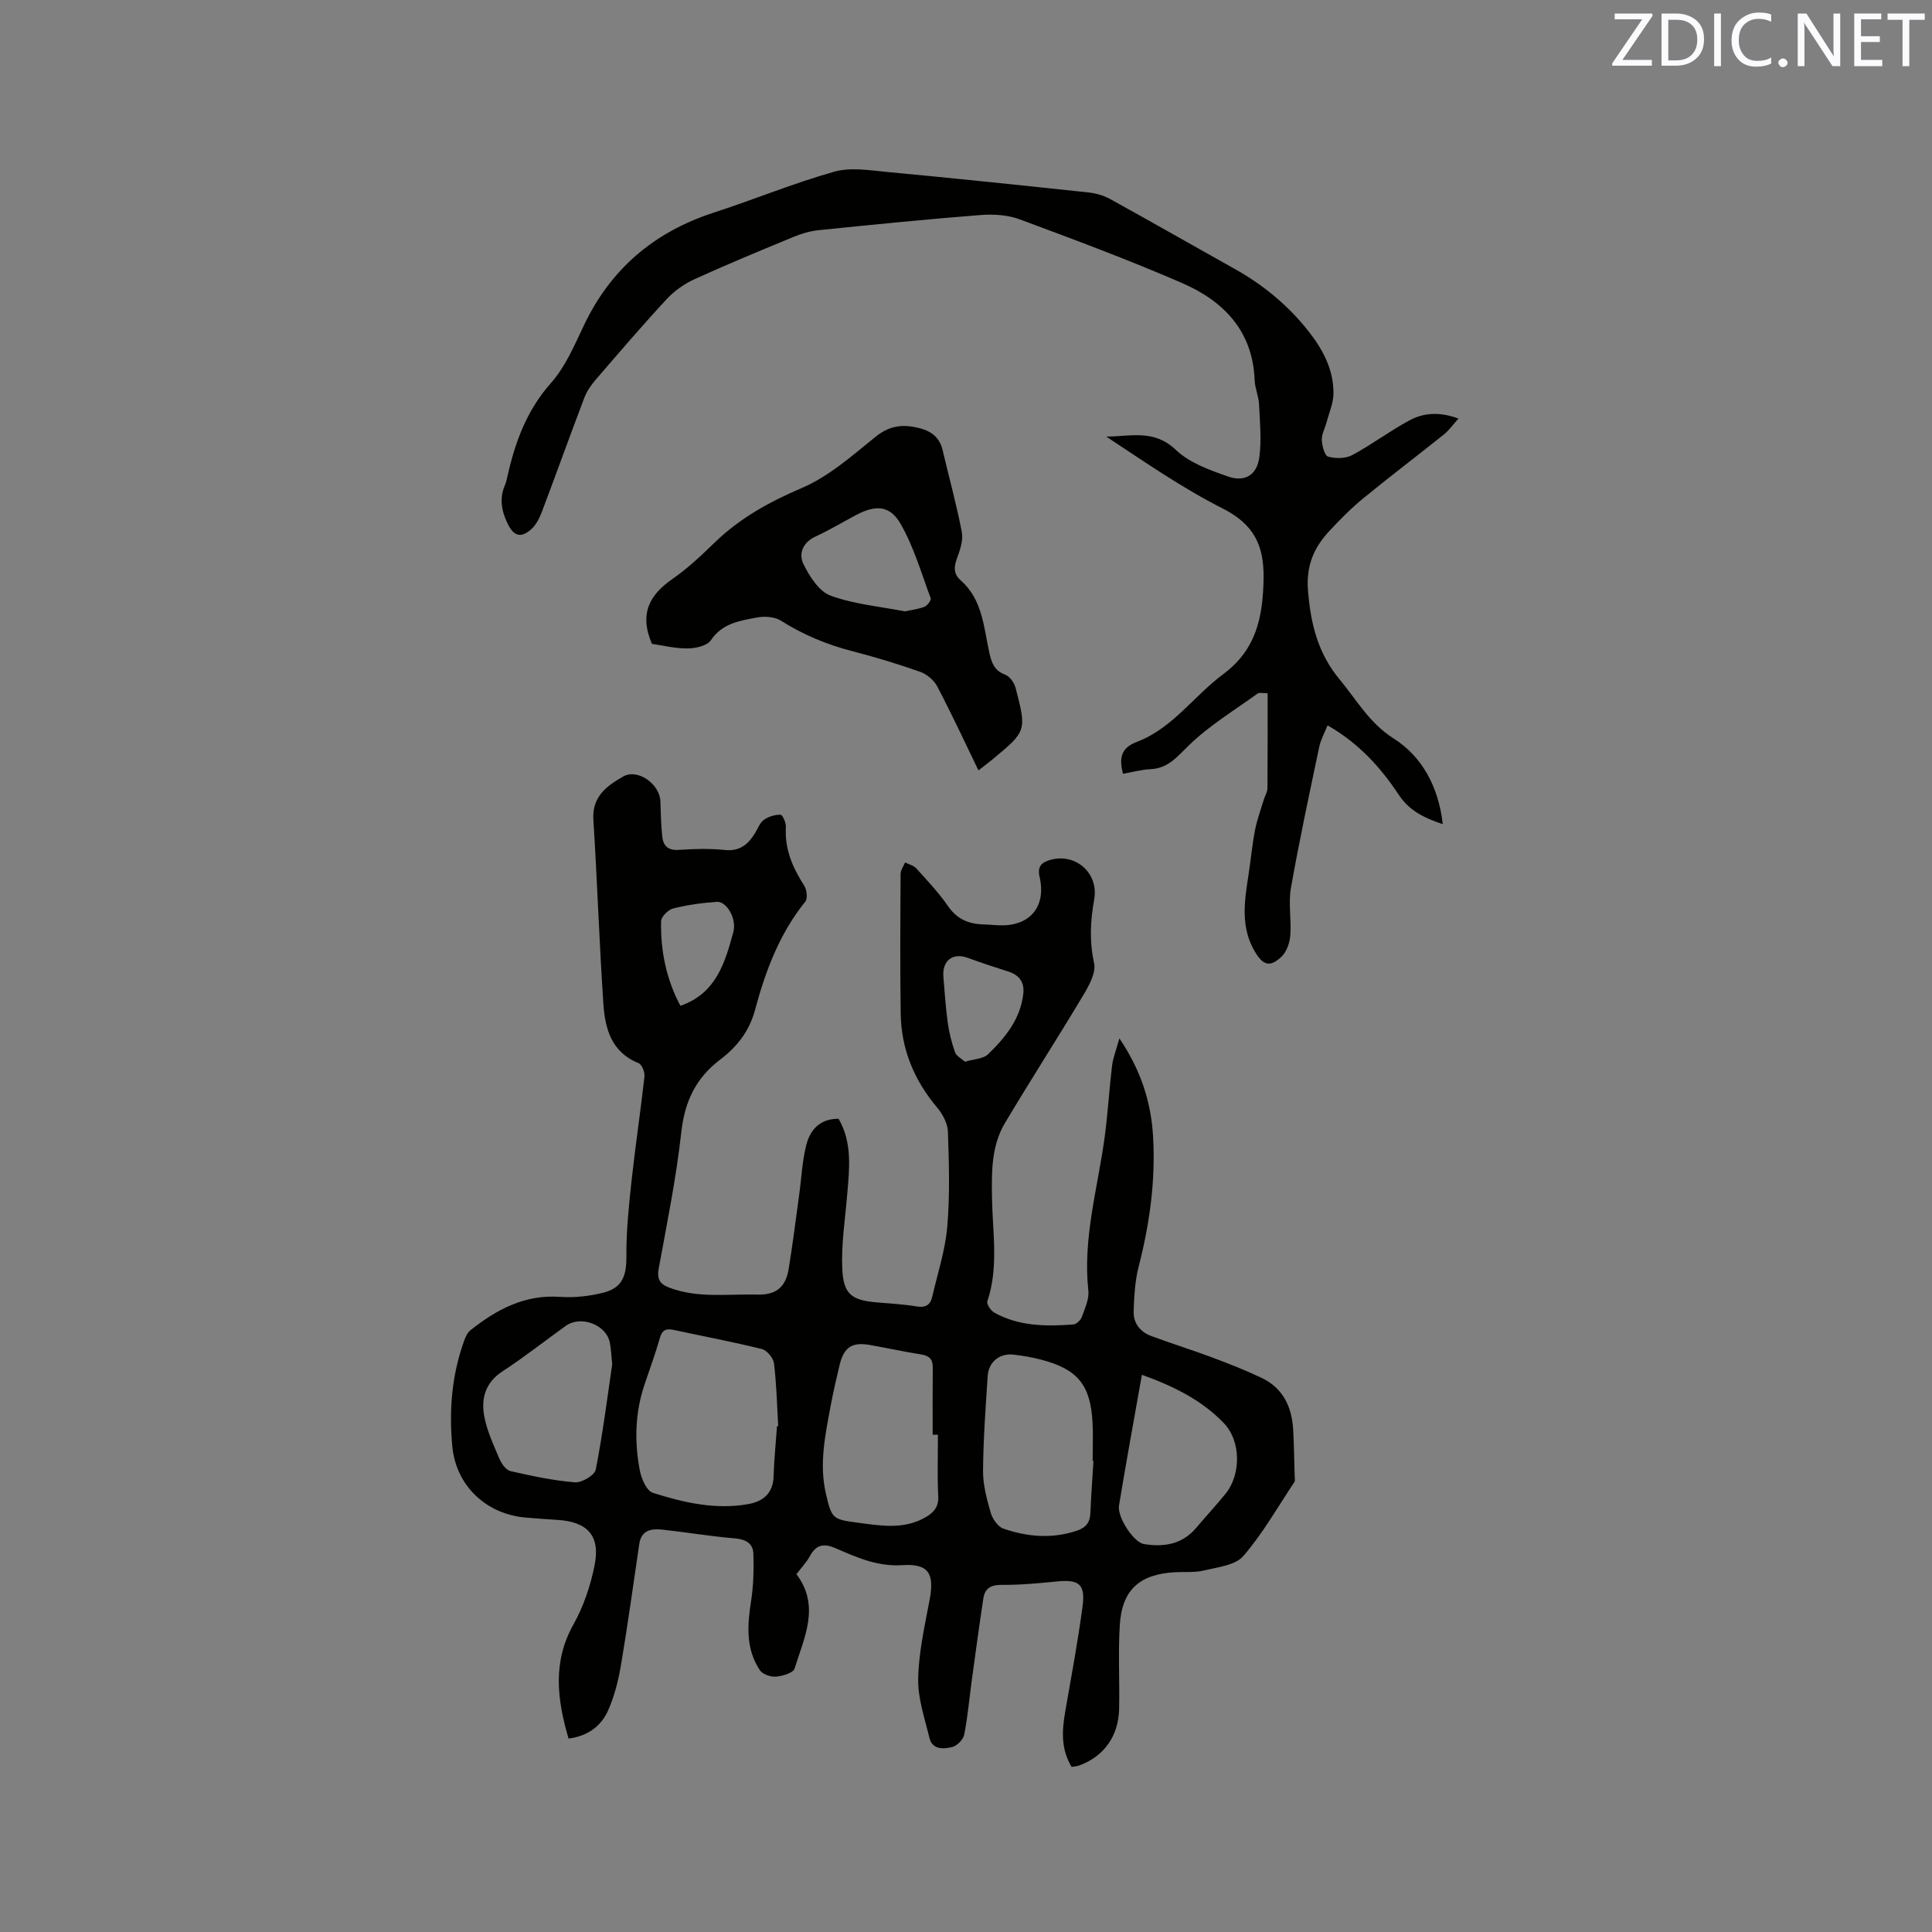 <svg enable-background="new 0 0 400 400" viewBox="0 0 400 400" xmlns="http://www.w3.org/2000/svg"><rect x="0" y="0" width="400" height="400" fill="#808080" stroke="none"/><path d="m231.76 214.99c4.57 6.78 6.58 13.34 6.98 20.45.51 9.09-.72 17.95-2.98 26.74-.78 3.01-.95 6.22-1.05 9.36-.08 2.44 1.4 4.24 3.67 5.08 4.16 1.54 8.4 2.86 12.55 4.41 3.46 1.29 6.91 2.65 10.24 4.23 4.49 2.12 6.31 6.05 6.57 10.81.17 3.17.22 6.36.31 9.53.01.42.13.95-.07 1.25-3.44 5.17-6.54 10.65-10.57 15.32-1.66 1.92-5.29 2.29-8.12 2.98-1.92.47-4 .25-6.01.36-7.3.4-10.96 3.62-11.43 10.83-.38 5.8-.02 11.65-.15 17.48-.12 5.64-3.15 9.82-8.22 11.69-.48.18-1.01.2-1.61.31-2.24-3.67-2.01-7.51-1.33-11.43 1.26-7.29 2.64-14.57 3.6-21.9.6-4.55-.8-5.53-5.38-5.06-3.78.38-7.6.73-11.39.7-2.24-.02-3.46.73-3.78 2.81-.85 5.63-1.62 11.27-2.39 16.91-.52 3.77-.83 7.57-1.57 11.29-.2 1.02-1.49 2.33-2.51 2.57-1.76.42-4.08.61-4.69-1.9-.98-4.06-2.42-8.2-2.33-12.27.11-5.44 1.34-10.89 2.36-16.28 1.05-5.52-.21-7.56-5.66-7.21-5.03.33-9.35-1.56-13.68-3.46-2.47-1.08-4.1-.88-5.43 1.57-.7 1.29-1.76 2.38-2.8 3.76 4.97 6.55 1.63 13.09-.39 19.55-.28.9-2.49 1.55-3.86 1.66-1.08.09-2.74-.48-3.3-1.31-2.98-4.44-2.62-9.36-1.83-14.4.5-3.19.57-6.48.47-9.71-.07-2.2-1.6-3.02-3.88-3.21-5.02-.42-10-1.27-15.01-1.81-2.22-.24-4.31.11-4.73 2.94-1.24 8.36-2.38 16.74-3.79 25.08-.54 3.19-1.35 6.43-2.65 9.38-1.47 3.32-4.29 5.38-8.21 5.86-2.36-8.09-3.36-15.82 1.02-23.63 2.09-3.72 3.51-7.98 4.36-12.17 1.26-6.21-1.43-9.1-7.77-9.48-2.11-.13-4.23-.29-6.34-.46-8.22-.64-14.55-6.53-15.33-14.72-.71-7.44-.12-14.83 2.46-21.94.28-.77.66-1.64 1.27-2.12 5.42-4.31 11.23-7.44 18.56-6.93 3 .21 6.17-.14 9.09-.9 3.85-1 4.69-3.54 4.66-7.49-.05-5.26.52-10.54 1.08-15.78.78-7.16 1.86-14.29 2.66-21.45.1-.9-.53-2.49-1.22-2.77-5.66-2.27-6.95-7.18-7.29-12.32-.85-12.67-1.26-25.38-2.07-38.06-.31-4.85 2.83-7.06 6.21-8.98 2.98-1.69 7.57 1.62 7.67 5.17.07 2.43.13 4.86.38 7.27.2 1.91 1.19 2.92 3.4 2.77 3.17-.21 6.39-.31 9.53.02 3.2.34 4.93-1.24 6.37-3.64.55-.91.95-2.05 1.75-2.61.96-.67 2.29-1.08 3.45-1.05.41.01 1.15 1.67 1.1 2.54-.29 4.58 1.41 8.44 3.81 12.18.53.83.72 2.63.2 3.28-5.32 6.59-8.24 14.35-10.37 22.32-1.22 4.57-3.81 7.77-7.26 10.39-5.05 3.83-7.32 8.67-8.03 14.98-1.05 9.46-2.95 18.83-4.67 28.2-.41 2.23.17 3.27 2.22 4.04 5.97 2.24 12.12 1.25 18.23 1.42 4.05.11 5.86-1.77 6.44-5.28.84-5.11 1.47-10.25 2.18-15.38.48-3.45.62-6.98 1.48-10.33.79-3.11 2.81-5.44 6.68-5.41 2.89 4.99 2.23 10.37 1.78 15.74-.43 5.14-1.26 10.31-1.01 15.43.26 5.24 2.01 6.4 7.14 6.85 2.74.24 5.51.37 8.22.83 1.87.32 2.87-.3 3.26-2 1.11-4.82 2.69-9.62 3.11-14.5.56-6.52.36-13.12.14-19.67-.06-1.71-1.09-3.65-2.24-5.01-4.76-5.65-7.43-12.08-7.54-19.44-.14-9.64-.08-19.29-.02-28.93 0-.79.61-1.58.93-2.37.78.4 1.77.62 2.32 1.23 2.27 2.52 4.63 5 6.54 7.78 1.83 2.66 4.19 3.72 7.23 3.81 1.27.04 2.54.19 3.81.2 6.05.08 9.34-3.99 7.95-10.02-.48-2.08.31-2.96 2.09-3.49 5.25-1.59 10.2 2.62 9.21 8.16-.8 4.44-1.01 8.67-.02 13.17.43 1.96-1.03 4.62-2.22 6.61-5.31 8.89-10.93 17.59-16.23 26.49-2.88 4.83-2.78 10.35-2.68 15.76.13 7.07 1.38 14.17-.97 21.15-.19.58.7 1.93 1.42 2.34 5.12 2.87 10.75 2.88 16.38 2.47.64-.05 1.51-.88 1.75-1.54.64-1.77 1.55-3.7 1.36-5.46-1.18-10.87 1.95-21.24 3.38-31.8.66-4.91.94-9.86 1.53-14.78.2-1.64.85-3.22 1.52-5.65zm-70.89 80.29c.08-.01.17-.01.25-.02-.25-4.33-.35-8.68-.87-12.98-.14-1.11-1.45-2.71-2.5-2.97-6.06-1.5-12.2-2.66-18.31-3.97-1.47-.31-2.33-.03-2.8 1.61-.93 3.25-2.09 6.44-3.18 9.65-1.99 5.87-2.13 11.88-.99 17.87.33 1.7 1.42 4.21 2.71 4.61 6.36 2.01 12.92 3.53 19.68 2.34 3.03-.53 5.18-2.16 5.3-5.69.11-3.48.46-6.96.71-10.45zm33.32 1.77c-.36 0-.73 0-1.09 0 0-4.65-.03-9.3.02-13.95.02-1.7-.74-2.41-2.38-2.67-3.55-.57-7.06-1.33-10.6-1.96-3.76-.67-5.43.44-6.33 4.22-.66 2.77-1.31 5.56-1.83 8.36-1.12 6.03-2.42 12.05-.98 18.22 1.16 4.98 1.33 5.3 6.23 5.94 4.9.63 9.89 1.62 14.55-1.17 1.65-.99 2.58-2.14 2.47-4.3-.21-4.23-.06-8.47-.06-12.69zm32.2 5.44c-.06 0-.11 0-.17 0 0-2.64.12-5.29-.02-7.93-.41-7.86-3.1-11.12-10.77-13.09-1.84-.47-3.72-.8-5.61-1.01-2.87-.32-5.14 1.51-5.33 4.43-.43 6.54-.91 13.09-.96 19.64-.02 2.89.77 5.84 1.58 8.65.37 1.28 1.48 2.91 2.62 3.3 4.97 1.72 10.08 2.16 15.23.43 1.88-.63 2.72-1.71 2.79-3.66.15-3.58.42-7.17.64-10.76zm-99.64-20.01c-.19-1.83-.23-3.21-.5-4.54-.75-3.7-6-5.67-9.12-3.43-4.37 3.13-8.59 6.48-13.09 9.41-3.58 2.33-4.46 5.65-3.78 9.31.57 3.05 1.94 5.97 3.17 8.86.43 1 1.36 2.28 2.27 2.49 4.4 1 8.85 1.96 13.33 2.32 1.42.11 4.08-1.46 4.31-2.63 1.45-7.35 2.38-14.8 3.41-21.79zm109.67 2.15c-1.63 9.25-3.28 18.14-4.74 27.07-.4 2.47 3.09 7.64 5.11 7.97 4.19.7 8 .08 10.92-3.4 1.97-2.35 4.07-4.59 6-6.97 3.26-3.99 3.25-10.91-.3-14.63-4.61-4.81-10.45-7.68-16.99-10.04zm-36.65-64.81c1.88-.56 3.8-.58 4.8-1.55 3.59-3.46 6.74-7.34 7.3-12.6.24-2.31-.85-3.81-3.11-4.52-2.82-.89-5.63-1.83-8.41-2.84-3.09-1.13-5.31.56-5.03 3.94.26 3.16.47 6.34.9 9.48.29 2.08.81 4.15 1.51 6.12.28.79 1.32 1.31 2.04 1.97zm-58.9-11.58c7.39-2.54 9.24-8.93 10.96-15.28.74-2.74-1.38-6.38-3.41-6.24-3.04.2-6.11.63-9.06 1.37-1.02.26-2.47 1.7-2.49 2.64-.13 6.17 1.11 12.1 4 17.51z" fill="#010100"/><path d="m298.71 170.63c-4-1.33-6.98-2.84-9.15-6.13-3.75-5.67-8.32-10.68-14.7-14.32-.62 1.56-1.41 2.94-1.72 4.43-2.05 9.73-4.14 19.46-5.87 29.26-.56 3.18.13 6.56-.13 9.82-.12 1.53-.76 3.38-1.83 4.39-2.37 2.22-3.77 1.81-5.45-.97-3.04-5.03-2.24-10.39-1.4-15.77.49-3.14.77-6.31 1.37-9.43.41-2.14 1.18-4.21 1.81-6.31.24-.81.76-1.6.77-2.41.06-6.51.04-13.02.04-19.65-1.04 0-1.71-.21-2.05.03-4.84 3.5-10.05 6.65-14.29 10.78-2.42 2.35-4.26 4.72-7.89 4.9-1.88.09-3.74.6-5.72.95-.79-3.1-.55-5.31 2.87-6.6 7.39-2.8 11.8-9.51 17.88-14.02 6.84-5.08 8.22-11.79 8.36-19.77.12-7.06-2.1-11.32-8.55-14.58-8.35-4.22-16.11-9.63-24.02-14.84 4.97-.01 9.86-1.59 14.39 2.74 2.83 2.7 7.04 4.21 10.87 5.54 3.47 1.2 5.94-.36 6.43-3.98.48-3.6.12-7.33-.06-11-.08-1.67-.85-3.32-.91-4.99-.39-10.18-6.42-16.37-15.02-20.1-11.05-4.79-22.36-9.01-33.66-13.2-2.48-.92-5.43-1.09-8.1-.88-11.19.88-22.37 2-33.54 3.14-1.76.18-3.53.72-5.18 1.4-6.85 2.83-13.7 5.66-20.44 8.73-2.13.97-4.21 2.43-5.8 4.15-5.04 5.44-9.87 11.08-14.72 16.71-.95 1.1-1.82 2.38-2.33 3.72-2.97 7.81-5.78 15.67-8.74 23.49-.51 1.34-1.2 2.79-2.24 3.71-2.22 1.97-3.7 1.38-4.96-1.3-1.25-2.63-1.64-5.19-.46-7.91.25-.58.37-1.21.51-1.83 1.59-7.06 3.99-13.6 8.99-19.23 2.95-3.33 4.82-7.71 6.76-11.81 5.57-11.81 14.59-19.45 26.95-23.47 8.35-2.71 16.5-6.09 24.93-8.47 3.38-.96 7.3-.29 10.93.05 13.93 1.31 27.84 2.76 41.75 4.25 1.52.16 3.12.63 4.46 1.36 8.62 4.76 17.17 9.65 25.77 14.46 5.9 3.3 11.02 7.51 15.22 12.82 3.02 3.82 5.29 8.02 5.24 13-.02 2-.92 4-1.45 6-.32 1.21-1.01 2.42-.96 3.6.05 1.22.57 3.24 1.3 3.45 1.53.44 3.62.42 4.98-.31 4.08-2.19 7.82-5.03 11.91-7.22 2.95-1.59 6.27-1.77 10.1-.35-1.13 1.25-1.95 2.43-3.02 3.29-5.54 4.44-11.21 8.73-16.7 13.23-2.53 2.08-4.86 4.43-7.09 6.84-3.18 3.44-4.76 7.18-4.34 12.32.56 6.87 2.07 12.96 6.55 18.34 3.53 4.23 6.08 8.96 11.15 12.2 5.83 3.67 9.32 9.92 10.2 17.75z" fill="#010100"/><path d="m134.97 133.3c-2.7-6.32-.42-10.19 4.28-13.45 3.12-2.16 5.92-4.82 8.66-7.47 5.24-5.08 11.32-8.46 18.08-11.34 5.61-2.39 10.47-6.72 15.31-10.63 3.05-2.47 6-2.63 9.43-1.66 2.36.67 3.86 2.03 4.43 4.45 1.33 5.66 2.89 11.28 3.98 16.99.32 1.7-.39 3.71-1.02 5.44-.65 1.79-.72 3.2.79 4.53 4.52 3.99 4.76 9.71 5.93 15.02.46 2.09 1.06 3.68 3.3 4.52.93.35 1.85 1.66 2.12 2.7 2.33 8.96 2.29 8.97-4.88 14.91-.81.67-1.66 1.3-2.8 2.19-2.87-5.92-5.56-11.72-8.53-17.38-.68-1.3-2.16-2.54-3.55-3.03-4.58-1.62-9.26-3.03-13.96-4.25-5.28-1.36-10.19-3.38-14.81-6.31-1.3-.83-3.38-.99-4.96-.69-3.55.67-7.2 1.16-9.6 4.72-.78 1.15-3.16 1.68-4.81 1.69-2.58.03-5.18-.63-7.39-.95zm52.38-6.72c1.42-.31 2.81-.46 4.05-.96.6-.24 1.43-1.35 1.29-1.75-1.93-5.2-3.5-10.65-6.23-15.41-2.23-3.89-5.23-3.96-9.23-1.82-2.8 1.49-5.53 3.12-8.4 4.45-2.67 1.23-3.52 3.61-2.48 5.71 1.25 2.53 3.21 5.63 5.58 6.51 4.88 1.79 10.25 2.26 15.42 3.27z" fill="#010100"/><g fill="#fbfafc"><path d="m342.2 3.2-6.3 9.2h6.1v1.2h-8.2v-.5l6.2-9.1h-5.7v-1.2h7.8v.4z"/><path d="m344 13.7v-10.9h3.1c1.6 0 3 .5 4.1 1.4 1.1 1 1.6 2.2 1.6 3.9s-.5 3-1.6 4-2.5 1.5-4.2 1.5h-3zm1.4-9.6v8.4h1.6c1.4 0 2.5-.4 3.2-1.1.8-.8 1.2-1.8 1.2-3.2s-.4-2.4-1.2-3.1-1.8-1-3.1-1z"/><path d="m356.3 2.8v10.9h-1.4v-10.9z"/><path d="m366.6 13.2c-.8.4-1.8.6-3 .6-1.6 0-2.8-.5-3.7-1.5s-1.4-2.3-1.4-3.9c0-1.7.5-3.2 1.6-4.2s2.4-1.6 4-1.6c1 0 1.9.1 2.6.4v1.5c-.8-.4-1.6-.6-2.6-.6-1.2 0-2.2.4-3 1.2s-1.1 1.9-1.1 3.3c0 1.3.4 2.3 1.1 3.1s1.6 1.1 2.8 1.1c1.1 0 2-.2 2.8-.7v1.3z"/><path d="m368.2 13c0-.3.1-.5.3-.6.2-.2.4-.3.6-.3.3 0 .5.1.7.3s.3.4.3.6-.1.5-.3.6c-.2.2-.4.3-.7.3s-.5-.1-.6-.3c-.2-.2-.3-.4-.3-.6z"/><path d="m381.1 13.7h-1.7l-5.5-8.4c-.2-.2-.3-.5-.4-.7 0 .2.1.8.1 1.5v7.6h-1.4v-10.9h1.8l5.3 8.3c.3.4.4.6.4.8 0-.3-.1-.8-.1-1.6v-7.5h1.4v10.9z"/><path d="m389.7 13.7h-5.8v-10.9h5.6v1.2h-4.2v3.5h3.9v1.2h-3.9v3.7h4.4z"/><path d="m398.4 4.1h-3.1v9.6h-1.4v-9.6h-3.1v-1.3h7.7v1.3z"/></g></svg>